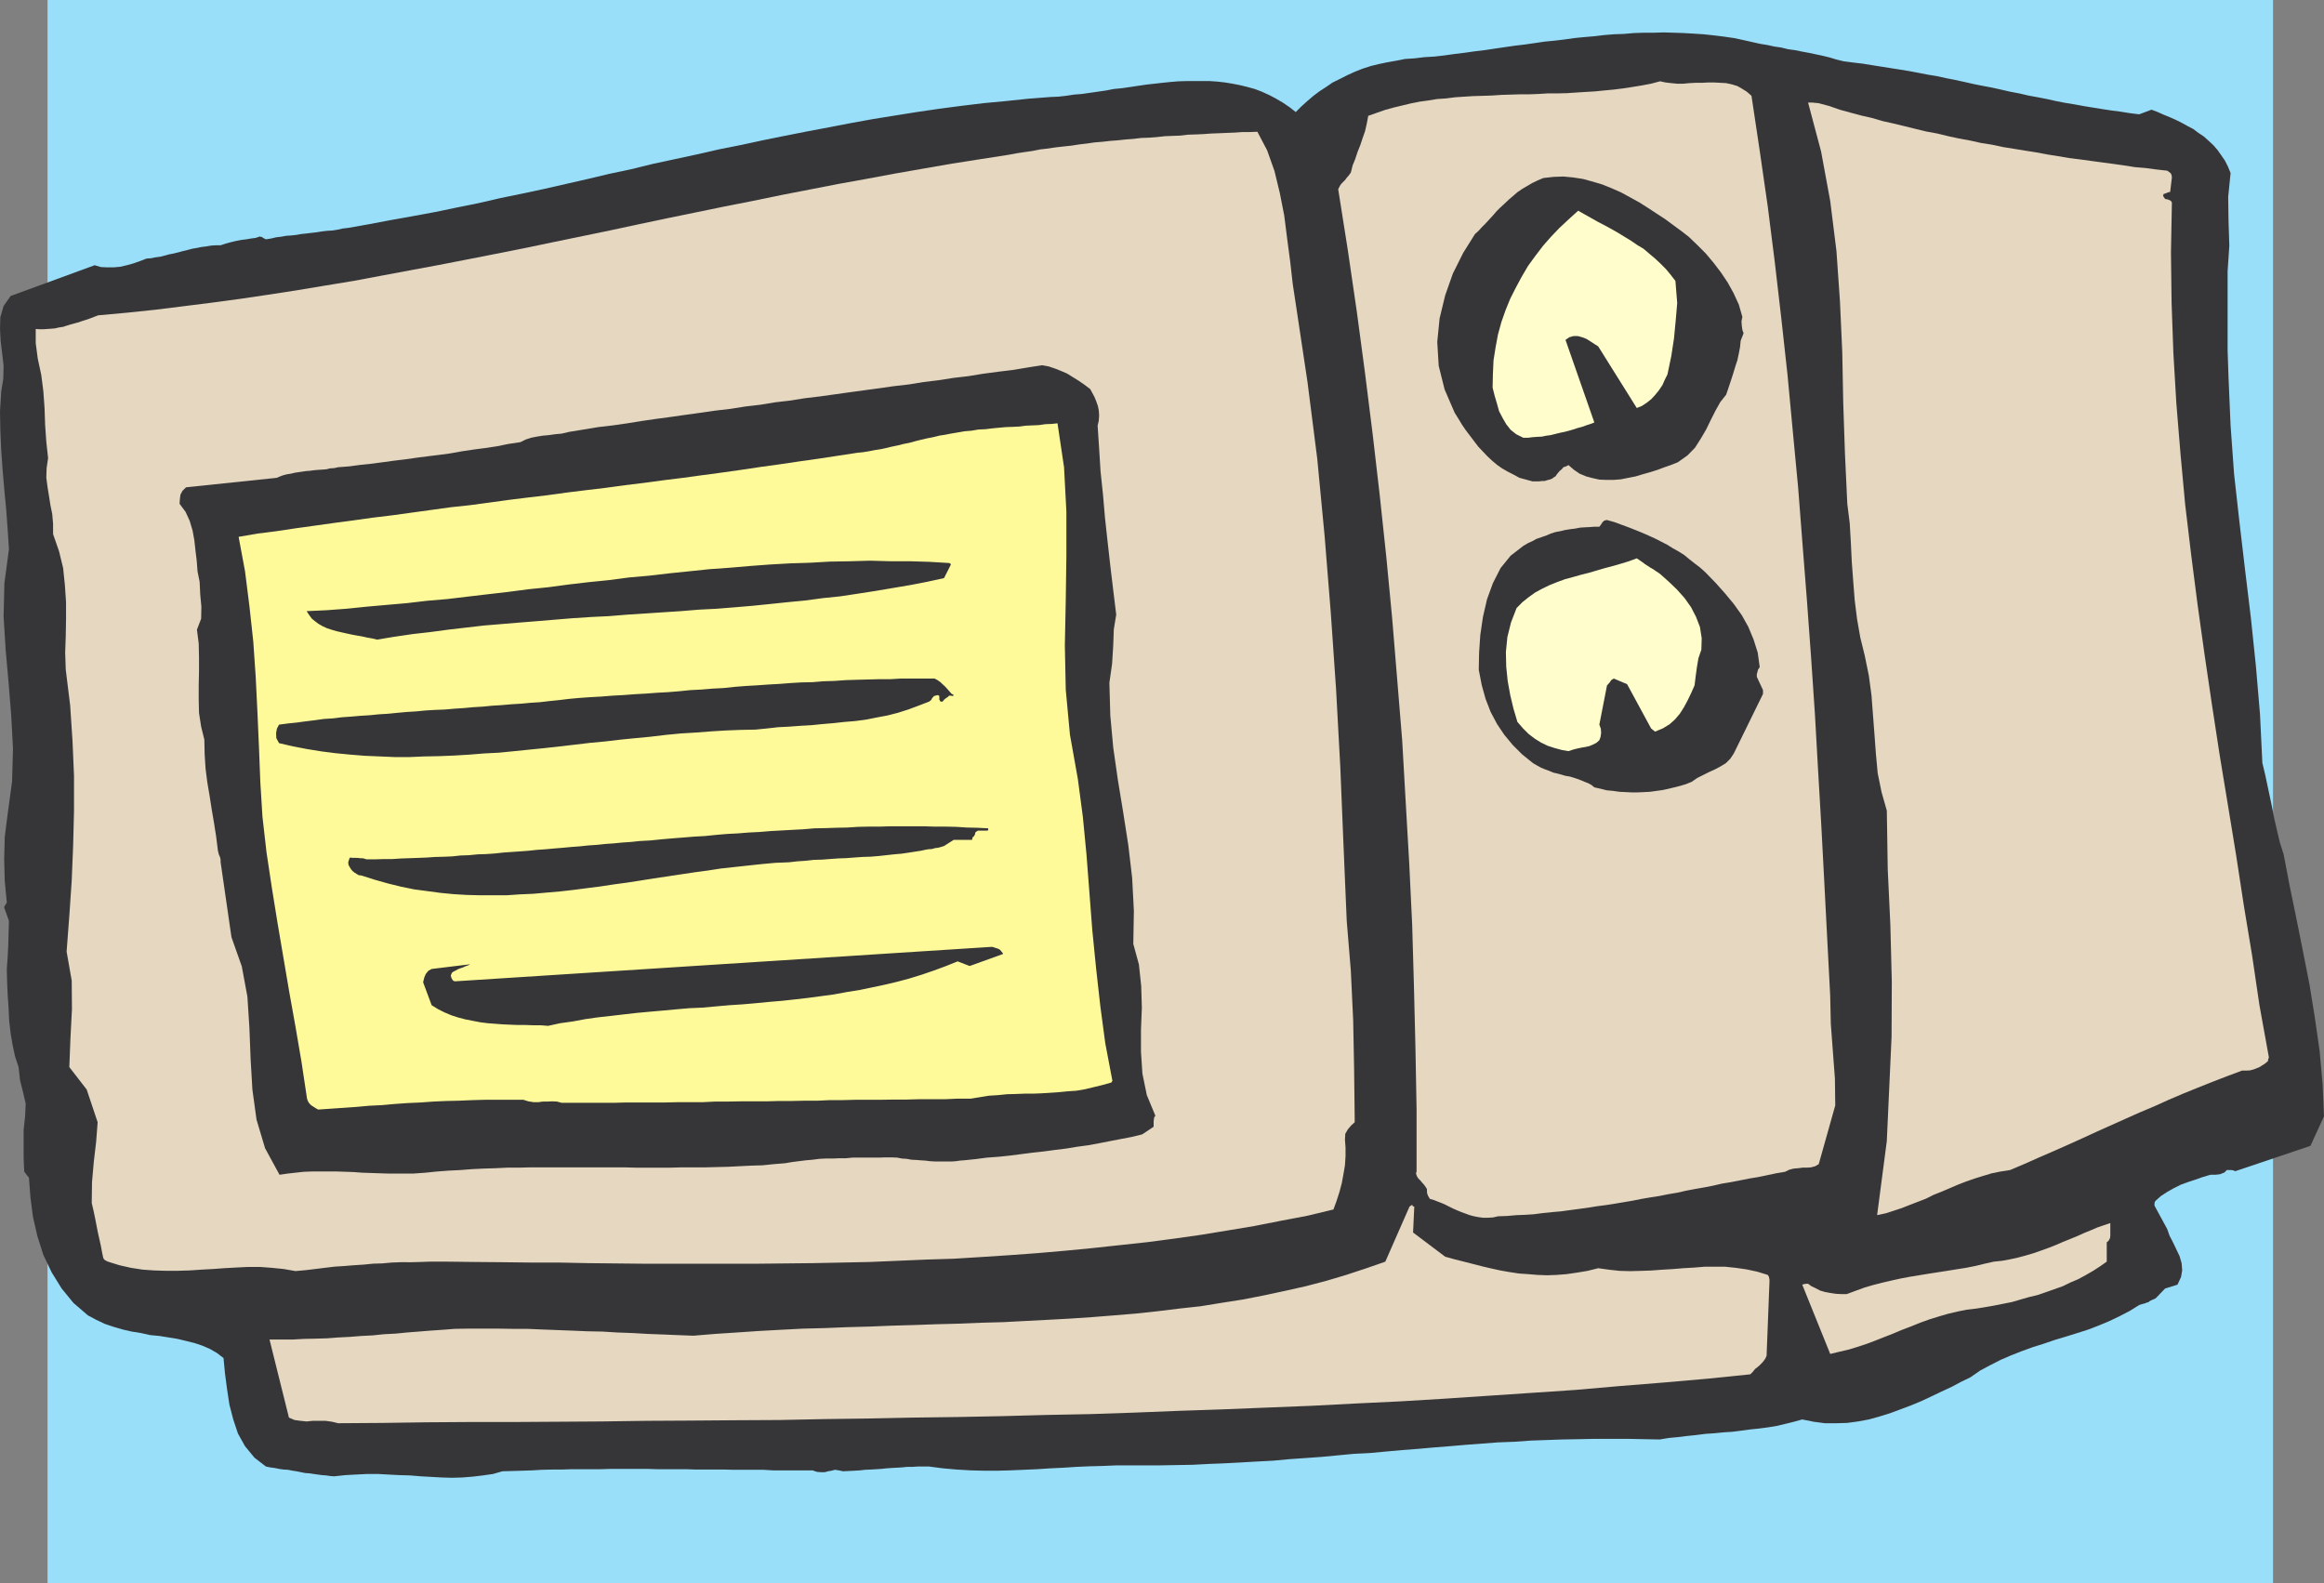 <svg xmlns="http://www.w3.org/2000/svg" width="158.324" height="107.852"><rect width="100%" height="100%" fill="#808080" stroke="none"/><path fill="#99dff9" d="M3.238 107.852h151.614V0H3.238v107.852"/><path fill="#363639" d="m158.324 76.055-.097-2.227-.204-2.25-.32-2.23-.363-2.25-.442-2.25-.441-2.203-.461-2.235-.422-2.207-.262-.824-.199-.844-.18-.781-.144-.746-.16-.762-.164-.766-.156-.738-.184-.765-.16-3.313-.278-3.273-.343-3.293-.399-3.297-.383-3.254-.363-3.25-.238-3.297-.14-3.254-.063-1.887v-5.382l.117-1.747-.055-1.667-.023-1.649.164-1.625-.18-.441-.207-.407-.262-.379-.238-.34-.3-.343-.325-.3-.316-.282-.363-.242-.34-.258-.383-.2-.402-.222-.403-.203-.398-.176-.446-.183-.402-.18-.422-.16-.84.316-.625-.078-.64-.102-.625-.082-.64-.097-.626-.102-.621-.101-.64-.118-.626-.101-.62-.121-.626-.14-.625-.122-.64-.117-.621-.145-.622-.117-.625-.144-.62-.137-.645-.121-.602-.121-.62-.141-.645-.14-.625-.122-.618-.136-.625-.102-.62-.121-.645-.121-.621-.102-.645-.101-.62-.098-.645-.102-.621-.101-.66-.078-.626-.082-.484-.117-.48-.145-.481-.117-.48-.102-.485-.101-.445-.082-.48-.098-.462-.062-.48-.118-.445-.062-.457-.102-.485-.078-.46-.101-.446-.102-.457-.101-.465-.098-.683-.098-.664-.082-.723-.078-.68-.043-.683-.04-.684-.022-.645-.02-.683.02h-.68l-.683.023-.68.059-.664.023-.684.055-.683.082-.684.058-.644.063-.68.097-.684.082-.664.063-.68.101-.683.098-.684.082-.683.098-.684.101-.68.102-.683.082-.688.098-.68.082-.683.097-.68.079-.707.043-.68.082-.624.039-.602.12-.582.102-.586.121-.558.137-.563.18-.523.207-.524.238-.476.242-.524.258-.445.305-.461.3-.422.32-.398.34-.403.364-.383.383-.441-.344-.445-.3-.48-.282-.462-.242-.484-.219-.48-.184-.5-.136-.508-.125-.5-.098-.5-.082-.504-.059-.54-.039h-1.585l-.563.016-.523.043-.563.059-.562.062-.524.059-.562.082-.543.082-.563.082-.562.054-.524.102-.562.082-.54.078-.546.078-.539.043-.54.082-.523.059-.543.023-1.507.117-1.528.16-1.504.141-1.523.184-1.512.199-1.523.223-1.488.238-1.504.242-1.528.277-1.484.286-1.488.28-1.528.302-1.484.3-1.488.32-1.504.301-1.508.344-1.484.32-1.489.32-1.484.364-1.508.32-1.445.344-1.508.344-1.488.34-1.48.316-1.47.301-1.488.344-1.488.3-1.465.305-1.504.278-1.465.261-1.488.281-1.465.262-.383.043-.34.078-.363.059-.383.023-.34.04-.359.058-.363.043-.34.04-.363.038-.32.059-.364.039-.34.023-.34.063-.34.039-.343.082-.344.055-.16-.078-.121-.082-.102-.016-.015-.023-.301.101-.324.043-.32.055-.32.039-.345.066-.34.078-.378.102-.364.121h-.324l-.32.02-.34.058-.324.04-.301.062-.34.058-.3.082-.325.078-.3.082-.321.079-.32.062-.305.082-.3.078-.317.04-.3.062-.302.02-.465.179-.46.16-.422.117-.465.106-.438.039h-.445l-.418-.02-.426-.125-5.722 2.094-.48.68-.224.765-.023.786.043.824.102.84.101.863-.023.887-.137.84L0 28.015l.024 1.343.062 1.371.098 1.364.117 1.344.125 1.324.098 1.347.086 1.305-.31 2.314-.055 2.27.14 2.269.2 2.25.18 2.25.12 2.226-.062 2.25-.3 2.211-.2 1.567-.039 1.523.04 1.488.14 1.465-.078.121-.063.102-.039.078v.023l.325.922-.024.82-.023.848-.04.8-.058.806.02.882.039.887.062.879.04.887.1.863.137.8.165.766.238.723.101.902.204.805.18.781-.04.864-.101.925v1.872l.039.94.023.06.078.101.102.14.12.141.102 1.344.176 1.348.3 1.304.403 1.266.563 1.184.683 1.105.805.984.984.848.563.3.586.278.601.203.618.18.605.14.64.102.626.14.64.06.625.101.602.098.582.14.582.145.539.18.508.222.48.278.442.34.101 1.046.14 1.067.161 1.062.262 1.008.32.961.48.86.645.785.781.601.301.063.3.039.306.062.3.043.301.016.305.062.277.04.301.062.285.058.3.02.278.043.285.04.278.038.281.02.266.039.277.023.762-.082.726-.039.762-.039h.742l.723.04.742.038.723.02.746.062 1.406.078.7.02.706-.02.719-.058.684-.082.687-.098.64-.184.684-.02.664-.019.68-.023.664-.04.684-.015h.64l.664-.023h1.97l.663-.02h2.63l.62.02h1.969l.664.023h1.95l.644.016h2.004l.64.039h2.696l.3.102.282.023h.242l.238-.063.223-.039.242-.062.262.039.3.062.38-.02.382-.019.38-.023.343-.04.383-.015.359-.023.34-.02.363-.039.324-.023.36-.02.363-.02.379-.038h.344l.379-.024h.765l.961.125.926.082.941.055.907.024h.925l.88-.024.925-.039.902-.04.887-.058.902-.043.883-.058.926-.04.902-.023.907-.039h2.953l1.125-.02 1.101-.019 1.106-.058 1.086-.043 1.125-.06 1.086-.062 1.101-.058 1.086-.102 1.125-.078 1.082-.078 1.106-.105 1.082-.102 1.086-.055 1.086-.101 1.125-.102 1.086-.082 1.082-.097 1.101-.086 1.086-.094 2.172-.164 1.125-.043 1.086-.078 1.101-.04 1.082-.038 1.125-.02 1.086-.023h2.192l1.12.023 1.106.02.606-.102.625-.059.64-.078.602-.062.645-.082.601-.04.621-.062.606-.039.62-.078.598-.082.606-.062.601-.079.606-.101.582-.137.582-.144.562-.157.782.157.765.101h.743l.761-.02.746-.1.743-.138.742-.207.703-.218 1.406-.524.723-.3.683-.32.68-.325.684-.317.644-.343.66-.32.664-.462.684-.363.703-.36.703-.304.766-.3.719-.262.765-.239.762-.261.746-.223.762-.238.761-.243.727-.28.719-.302.707-.34.66-.343.645-.402.199-.063.16-.04.14-.054.141-.043.098-.082.125-.058.097-.04.164-.078.641-.668.844-.261.242-.52.078-.46-.039-.485-.14-.48-.22-.462-.222-.464-.238-.461-.164-.461-.864-1.59v-.137l.02-.12.062-.083.36-.32.441-.285.422-.239.484-.242.48-.176.5-.164.509-.18.539-.16h.34l.18-.019.16-.023.124-.059.122-.04.093-.081.086-.098h.3l.122.016.16.062 5.121-1.726.922-2.012"/><path fill="#e5d7c0" d="m154.57 72.04-.644-3.556-.5-3.39-.563-3.399-.523-3.414-.559-3.414-.566-3.433-.52-3.395-.504-3.414-.48-3.434-.441-3.433-.407-3.414-.316-3.434-.281-3.414-.203-3.437-.122-3.414-.043-3.434.063-3.414-.078-.121-.184-.082-.199-.04-.14-.199.038-.14.145-.04.137-.062.164-.039.117-.984-.02-.16-.058-.125-.121-.094-.121-.082-.743-.082-.726-.098-.738-.062-.766-.121-.723-.102-.742-.098-.746-.101-.742-.102-.762-.097-.746-.125-.738-.118-.742-.14-.77-.121-.738-.121-.742-.118-.77-.164-.762-.12-.718-.161-.766-.14-.742-.16-.742-.18-.766-.141-.738-.18-.73-.18-.759-.183-.722-.16-.746-.219-.723-.164-.742-.2-.723-.198-.703-.247-.746-.199-.238-.02-.18-.019h-.285l.886 3.336.622 3.371.425 3.414.239 3.434.156 3.437.066 3.454.117 3.453.16 3.437.165 1.324.078 1.325.062 1.304.098 1.309.102 1.305.16 1.285.222 1.265.301 1.223.281 1.371.18 1.344.102 1.348.101 1.324.098 1.324.121 1.305.262 1.285.36 1.265.062 3.977.18 3.855.097 3.82-.016 3.755-.324 7.105-.66 5.047.582-.125.563-.18.543-.18.562-.222.52-.2.562-.218.523-.262.56-.222.523-.223.562-.242.563-.219.585-.203.579-.18.601-.18.606-.12.625-.098 1.004-.426.98-.438.984-.425.989-.438.984-.445.961-.442 1.969-.882.945-.422 1.004-.422.984-.445.98-.418.99-.403 1-.398 1.003-.387 1.023-.383h.301l.246-.015.239-.063.203-.078.199-.082.183-.117.2-.125.203-.176V72.2l.015-.039.043-.12m-10.804 12.15v-.863l-.422.14-.461.16-.465.2-.441.18-.461.207-.485.2-.484.194-.477.207-.504.2-.5.18-.523.183-.543.16-.523.14-.54.118-.542.101-.563.059-.625.14-.664.16-.617.122-.645.101-.625.102-.64.098-.641.101-.625.102-.621.101-.645.122-.62.136-.602.14-.645.165-.601.176-.606.222-.601.223h-.383l-.36-.02-.382-.058-.344-.063-.34-.097-.316-.164-.286-.137-.222-.164h-.117l-.145.02-.137.038 1.907 4.723.582-.14.625-.145.601-.18.606-.199.601-.223.602-.238.62-.242.622-.262.625-.238.644-.262.618-.222.644-.2.625-.183.664-.157.617-.125.668-.078.602-.097.582-.102.602-.12.62-.122.563-.164.625-.18.578-.136.586-.204 1.125-.398.54-.262.523-.222.523-.286.48-.277.462-.3.464-.325v-1.324l.043-.024.094-.093.086-.164.02-.16m-18.739-8.879-.023-1.825-.14-1.867-.141-1.887-.04-1.89-.199-3.817-.199-3.836-.203-3.859-.223-3.832-.218-3.86-.262-3.874-.281-3.856-.301-3.836-.3-3.875-.364-3.84-.36-3.836-.421-3.832-.442-3.816-.48-3.797-.547-3.793-.563-3.758-.32-.28-.32-.2-.32-.184-.383-.117-.383-.082-.399-.023-.402-.02h-.445l-.399.02h-.426l-.441.023-.422.04h-.398l-.403-.04-.379-.043-.386-.082-.621.164-.641.121-.625.102-.64.098-.626.078-.66.062-.625.063-.664.039-.62.039-.642.043-.664.015h-.625l-.66.04-.625.023h-.64l-.625.02-.618.019-.644.043-.625.02-.64.019-.626.039-.601.04-.645.081-.601.04-.602.1-.578.079-.606.121-.582.14-.585.141-.579.16-.586.204-.562.199-.098.523-.12.524-.161.46-.16.481-.184.46-.16.485-.18.442-.12.484-.141.2-.14.16-.122.164-.102.097-.117.121-.082.098-.078.14-.082.16.66 4.18.61 4.176.558 4.176.52 4.16.484 4.18.442 4.152.402 4.2.344 4.18.34 4.16.238 4.175.242 4.2.2 4.175.12 4.18.102 4.191.078 4.219v4.2l-.04.16.063.183.098.156.125.121.137.164.125.137.117.164.082.137v.164l.016.14.062.16.121.2.281.082.243.097.28.106.263.117.238.121.285.14.277.122.285.117.278.102.285.105.3.078.302.059.3.039h.32l.36-.02.344-.078.62-.023.622-.055.605-.023.602-.04.621-.081.625-.063.606-.054.601-.082.617-.082.602-.082.605-.098.625-.082.621-.098.606-.101.601-.102.602-.12.602-.103.62-.097.602-.121.606-.102.62-.14.626-.118.601-.105.602-.117.601-.14.606-.099.64-.125.602-.12.602-.098.601-.125.645-.137.605-.102.281-.14.301-.078.301-.024.3-.039h.282l.3-.02.282-.077.242-.141 1.125-4m-4.48 11.953v-.082l-.02-.102-.02-.098-.077-.125-.707-.218-.742-.16-.7-.102-.746-.078h-1.426l-.703.058-.746.043-.699.059-.742.043-.727.055-.699.023-.746.02-.723-.02-.703-.078-.742-.102-.723.18-.726.121-.7.102-.683.054-.66.024-.645-.024-.64-.054-.625-.043-.645-.098-.601-.105-.625-.137-.602-.14-.64-.165-.626-.16-.64-.16-.645-.18-2.187-1.648.082-1.766-.102-.02-.02-.081h-.062l-.14.101-1.649 3.754-1.34.465-1.328.437-1.367.407-1.383.363-1.41.316-1.402.301-1.45.285-1.425.223-1.465.238-1.465.16-1.469.18-1.484.16-1.508.125-1.484.117-1.504.102-1.512.082-1.504.078-1.547.082-1.504.04-1.527.062-1.508.039-1.547.055-1.504.043-1.527.062-1.504.04-1.527.062-1.508.039-1.488.078-1.504.082-1.485.101-1.488.098-1.465.121-1.047-.039-1.023-.043-1.043-.039-1.027-.059-1.043-.039-1.028-.062-1.02-.02-1.023-.043-1.027-.039-1.023-.039-1.004-.043H34.91l-.984-.016h-1.973l-.98.016-.801.063-.848.058-.785.063-.8.062-.782.078-.785.04-.785.081-.781.04-.786.062-.78.04-.766.058-.782.023-.785.016-.777.043h-1.57l1.324 5.32.382.164.403.055.422.043.422-.043h.867l.437.062.422.102 2.973-.02 3.012-.043 3.011-.02h2.977l3.012-.019 3.007-.02 3.035-.042 2.993-.016 3.011-.023 3.036-.016 3.03-.062 2.993-.04 3.035-.062 3.012-.039 3.035-.059 3.031-.082 3.012-.058 3.031-.102 2.996-.12 3.028-.102 3.015-.122 3.012-.12 3.012-.157 3.015-.144 2.989-.18 2.996-.2 3.015-.202 2.97-.2 2.991-.261 2.973-.239 2.992-.261 2.95-.301.183-.184.14-.18.184-.14.137-.121.14-.14.122-.141.125-.18.078-.18.199-5.101"/><path fill="#363639" d="m120.105 47.016-.421-.903v-.183l.039-.14.039-.161.12-.18-.136-.984-.285-.903-.36-.863-.44-.785-.544-.762-.601-.726-.645-.723-.722-.742-.34-.3-.364-.278-.363-.285-.34-.282-.383-.242-.398-.222-.383-.239-.422-.218-.402-.204-.438-.199-.464-.203-.442-.18-.465-.183-.48-.176-.5-.184-.504-.14-.164.043-.117.097-.102.16-.12.16h-.34l-.321.024-.32.016-.344.023-.32.063-.32.039-.364.058-.32.078-.344.063-.32.102-.325.14-.296.102-.344.117-.301.164-.3.137-.302.18-.863.667-.683.84-.524 1.028-.402 1.101-.278 1.207-.18 1.227-.081 1.203-.024 1.164.203 1.047.262.941.344.887.437.824.485.723.582.703.64.64.747.602.277.16.262.145.285.117.277.102.285.12.278.063.285.078.261.078.278.043.262.078.238.079.285.105.238.102.242.093.223.121.2.164.44.098.403.102.422.039.441.062.403.02.422.02h.441l.426-.02.394-.02.446-.062.402-.055.398-.086.403-.098.402-.101.402-.121.383-.156.38-.262.804-.403.402-.183.38-.2.362-.222.301-.3.242-.364 1.989-4.055v-.261m-1.325-24.321-.082-.222-.039-.282-.02-.3.06-.301-.243-.844-.36-.781-.402-.727-.46-.683-.504-.66-.524-.625-.582-.583-.582-.558-.5-.387-.543-.398-.543-.403-.582-.379-.582-.382-.602-.383-.625-.344-.62-.34-.626-.277-.66-.266-.664-.199-.664-.18-.66-.101-.664-.063-.68.024-.687.078-.38.16-.382.184-.34.199-.344.203-.32.219-.3.261-.282.239-.3.285-.282.258-.262.261-.242.282-.258.28-.242.263-.242.242-.238.261-.243.22-.804 1.284-.703 1.407-.524 1.488-.379 1.566-.16 1.606.098 1.625.402 1.61.684 1.585.261.418.243.402.261.383.278.364.285.378.277.364.301.32.324.34.32.3.34.286.34.238.387.223.398.203.403.219.441.12.445.122h.438l.203-.024h.184l.16-.054.18-.043.16-.059.14-.105.098-.055.082-.121.098-.125.101-.117.145-.121.117-.141.184-.059.16-.086.379.325.382.261.442.184.441.117.461.102.485.02h.48l.5-.04.508-.101.5-.098.48-.145.5-.14.508-.16.48-.18.461-.16.446-.18.656-.465.508-.52.398-.624.364-.621.324-.665.316-.625.324-.578.399-.504.164-.48.16-.48.156-.485.145-.48.14-.422.098-.461.082-.426.043-.437.117-.305.04-.098.042-.12"/><path fill="#fffdcc" d="m115.906 44.266.024-.786-.121-.765-.262-.68-.34-.66-.441-.625-.524-.586-.562-.539-.606-.54-.219-.144-.238-.164-.207-.117-.18-.12-.16-.102-.18-.137-.18-.125-.202-.137-.54.2-.523.16-.562.163-.524.137-.562.164-.543.16-.563.141-.562.16-.52.14-.543.2-.5.2-.504.245-.484.262-.437.316-.426.34-.399.403-.379.984-.246.988-.101 1.024.023 1.004.102.984.176.965.222.922.262.883.387.445.379.379.421.32.418.262.461.222.485.157.465.125.46.082.32-.106.305-.078.301-.062.239-.04.261-.058.239-.102.242-.12.199-.18.082-.223.039-.277-.02-.286-.101-.277.523-2.676.079-.078.101-.12.106-.157.175-.106.907.383 1.644 3.032h.024l.058.062.059.043.12.094.524-.215.465-.285.356-.317.343-.402.282-.445.261-.485.239-.5.222-.504.078-.64.082-.602.102-.601.2-.582m-1.645-23.621-.121-1.504-.344-.446-.317-.379-.363-.363-.363-.34-.383-.32-.402-.344-.438-.262-.402-.277-.461-.281-.426-.262-.46-.262-.442-.242-.461-.238-.461-.262-.441-.246-.461-.262-.625.567-.645.601-.582.606-.543.621-.52.68-.5.687-.425.723-.399.742-.386.762-.32.785-.282.8-.238.864-.16.863-.141.887-.043.922-.02.945.141.563.16.539.14.504.243.464.242.418.301.383.379.301.484.242h.325l.3-.039.317-.023.324-.016.3-.062.302-.04.32-.081.324-.079.3-.062.302-.078.28-.082.306-.102.3-.078.278-.101.3-.098.262-.102-1.965-5.625.258-.18.281-.081h.301l.301.082.3.117.286.183.277.18.223.14 2.629 4.2.344-.14.34-.223.3-.239.281-.304.243-.301.242-.36.16-.363.18-.36.261-1.25.184-1.202.117-1.223.102-1.187"/><path fill="#e5d7c0" d="m92.29 76.262-.04-3.375-.063-3.36-.16-3.39-.28-3.395-.224-5.262-.214-5.222-.286-5.266-.363-5.258-.422-5.242-.5-5.242-.664-5.223-.781-5.199-.223-1.469-.176-1.547-.207-1.562-.199-1.57-.3-1.528-.364-1.504-.5-1.406-.664-1.265-.52.02h-.503l-.543.038-.524.02-.539.023-.523.02-.54.039-.523.023-.504.016-.523.062-.54.02-.523.02-.543.062-.52.039-.546.02-.52.062-.523.039-.543.058-.52.04-.546.062-.516.04-.523.077-.543.063-.524.082-.543.058-.52.059-.546.082-.52.059-.52.105-.546.078-.52.078-.543.102-1.93.3-1.948.305-1.95.34-1.945.34-1.945.363-1.91.344-1.946.379-1.949.379-1.95.402-1.948.383-1.95.402-1.945.399-1.926.406-1.949.418-3.898.805-1.93.402-1.926.383-1.95.383-1.948.379-1.95.363-1.925.36-1.93.362-1.945.32-1.93.321-1.95.3-1.905.282-1.95.262-1.925.242-1.91.238-1.95.203-1.926.176-.28.106-.263.101-.28.098-.263.082-.28.098-.24.062-.284.078-.262.082-.238.078-.278.04-.261.062-.246.023-.278.02-.285.02h-.258l-.261-.02v.965l.14 1.062.238 1.106.141 1.101.082 1.149.04 1.164.081 1.144.121 1.106-.101.683-.02.66.082.621.098.602.101.645.122.601.058.664v.703l.406 1.168.278 1.14.12 1.165.079 1.164v1.148l-.02 1.165-.039 1.125.04 1.164.3 2.433.16 2.43.102 2.367v2.371l-.059 2.367-.097 2.395-.164 2.406-.184 2.434.348 1.984.015 1.95-.101 1.949-.078 1.988 1.183 1.527.746 2.23-.101 1.325-.16 1.367-.122 1.387-.019 1.426.117.5.106.5.097.503.098.5.105.465.102.461.078.422.078.379.043.082.078.082.078.04.122.058.785.246.78.176.81.125.777.054.785.024h.805l.824-.024.785-.054.8-.043.802-.059.785-.043.805-.04h.824l.8.06.805.081.805.141.664-.059.68-.082.664-.082.644-.078.66-.043.664-.054.665-.043.64-.063.645-.02.64-.058.64-.023H28l.621-.016.625-.023h1.266l1.906.023 1.89.016 1.926.023h1.891l1.926.04 1.906.019 1.93.02h7.672l1.925-.02 1.95-.02 1.89-.039 1.906-.039 1.93-.082 1.926-.082 1.89-.059 1.887-.117 1.91-.125 1.883-.137 1.887-.164 1.871-.18 1.867-.202 1.848-.2 1.851-.242 1.844-.262 1.832-.3 1.805-.301 1.824-.36 1.79-.34 1.765-.425.207-.563.2-.62.16-.602.116-.625.102-.602.04-.62v-.583l-.04-.543.023-.402.176-.301.223-.262.242-.218v-.2"/><path fill="#363639" d="M78.594 76.418v-.04l.015-.116.024-.145.078-.101-.582-1.403-.301-1.465-.098-1.488v-1.508l.059-1.488-.043-1.48-.156-1.473-.383-1.402.039-2.25-.117-2.25-.262-2.227-.348-2.234-.359-2.184-.32-2.234-.2-2.188-.062-2.226.184-1.29.078-1.246.039-1.101.164-1.004-.203-1.668-.2-1.668-.183-1.625-.18-1.648-.136-1.586-.165-1.563-.097-1.57L74.777 29l.078-.34.024-.363-.024-.34-.062-.3-.121-.345-.117-.28-.282-.524-.402-.301-.402-.277-.422-.262-.36-.223-.422-.18-.402-.16-.422-.14-.46-.082-1.005.16-.984.164-1.004.121-1.023.137-1.004.164-1.008.117-1.02.16-1.007.121-1.004.164-1.024.118-1.004.144-1.023.137-1.024.14-1.007.141-1.004.14-1.024.122-1.004.16-1.003.117-1.024.168-1.008.117-1.004.16-1.023.118-1.004.144-1.004.14-.984.141-1.024.137-1.004.145-.984.16-.98.14-1.008.118-.985.164-.988.16-.52.121-.437.04-.445.062-.422.039-.383.062-.398.078-.364.121-.363.18-.82.121-.782.16-.785.117-.808.106-.782.117-.78.14-.782.106-.766.094-.785.101-.738.106-.785.094-.766.105-.762.102-.761.078-.742.101-.766.059-.281.062-.278.016-.246.063-.277.02-.285.019-.278.023-.285.04-.262.019-.261.039-.278.039-.242.039-.261.062-.262.04-.238.062-.223.082-.238.098-6.168.644-.243.238-.14.262-.04.324-.019.301.403.54.28.605.2.664.121.66.078.703.086.703.055.723.144.719.04.847.078.844-.016.82-.285.746.12.942.02.965v.945l-.02.941v.97l.02.901.145.942.219.887.02.984.062.98.117.926.16.946.14.902.16.941.145.926.118.945.062.262.078.18.043.16v.18l.742 5.125.703 1.988.383 2.066.137 2.133.082 2.125.121 2.07.281 2.047.582 1.95.985 1.808.562-.082.524-.058.562-.063.559-.02h1.707l.586.02.562.02.582.043 1.746.058h1.727l.824-.058.785-.082.801-.06.781-.038.809-.063.8-.039.782-.023.824-.04h.8l.786-.019h6.367l.801.02h2.352l.804-.02h1.567l.785-.02.781-.019.762-.039.785-.039.785-.023.762-.078.781-.063.484-.082.461-.059.465-.058.461-.04.48-.062.446-.02h.457l.461-.019h.426l.46-.043h1.79l.422-.015h.457l.367.015.316.063.324.02.34.062.325.015.3.024.32.02.301.038.325.02h1.18l.284-.02.262-.039.278-.02.785-.081.78-.102.786-.058.785-.082.762-.098.766-.102.777-.082.746-.101.766-.094.761-.125.723-.098.766-.14.738-.145.726-.14.723-.137.742-.18.785-.523v-.344"/><path fill="#fffa99" d="m75.781 73.625-.484-2.55-.34-2.552-.285-2.55-.258-2.59-.398-5.18-.246-2.55-.34-2.571-.54-3.031-.285-3.059-.062-3.027.062-3.055.043-3.035v-3.012l-.16-3.031-.445-2.992-.402.043-.418.015-.446.063-.421.02-.458.019-.445.059-.46.023-.466.016-.476.043-.445.043-.481.058-.46.02-.485.082-.48.039-.446.078-.48.082-.399.078-.402.062-.403.102-.422.082-.402.094-.406.101-.379.106-.398.078-.403.101-.383.079-.402.097-.402.086-.383.059-.402.078-.38.062-.402.04-1.304.199-1.329.203-1.3.183-1.348.2-1.305.18-1.324.198-1.305.184-1.347.18-1.309.18-1.32.163-1.328.18-1.324.16-1.31.18-1.347.16-1.3.16-1.329.184-1.324.156-1.324.164-1.305.18-1.347.18-1.305.14-1.324.184-1.309.18-1.305.18-1.324.16-1.304.183-1.325.176-1.308.183-1.305.18-1.324.2-1.29.163-1.3.223.437 2.348.301 2.39.262 2.41.164 2.391.117 2.39.106 2.41.093 2.391.145 2.348.277 2.43.364 2.41.382 2.367.403 2.375.402 2.367.422 2.348.402 2.352.36 2.39.02.145.038.117.063.14.097.122.102.097.32.203.14.079 1.727-.118.887-.062.84-.078.887-.043.863-.078.883-.063.887-.039.859-.062.887-.04.882-.02.887-.038.863-.024h2.63l.34.106.363.058h.32l.3-.043h.34l.301-.015.324.015.32.086h3.516l.864-.023h2.629l.867-.02h1.726l.864-.043h.882l.864-.015h1.75l.863-.024h.844l.863-.019h.887l.86-.04h.882l.863-.023h1.727l.863-.015h.887l.863-.024h1.766l.863-.039h.887l.62-.101.602-.098.625-.039.602-.062.601-.016.602-.023h.586l.601-.024 1.165-.078.601-.059.582-.039.586-.101.602-.145.578-.14.625-.176v-.024l.043-.058.02-.02v-.023"/><path fill="#363639" d="m68.227 64.832-.098-.121-.14-.078-.2-.063-.203-.062-36.613 2.351-.121-.062-.102-.176-.04-.164.079-.184.102-.078.16-.078.144-.082.156-.062.184-.059.16-.078.18-.062.16-.079-2.629.32-.223.122-.18.223-.1.238-.079.324.582 1.563.422.261.441.223.48.203.485.156.461.121.52.102.508.098.5.062.52.04.503.038.543.024.5.02h.523l.524.019h.5l.504.039.824-.18.863-.12.864-.161.863-.121.883-.098.863-.101.887-.102.902-.082.883-.078.883-.082.902-.078.906-.04.883-.081.926-.082.902-.059.906-.078.88-.086.925-.078.887-.098.883-.101.902-.121.863-.117.887-.164.879-.141.863-.18.848-.18.84-.199.824-.222.848-.262.82-.281.824-.305.785-.316.82.316 2.168-.781.102-.04v-.042l-.04-.04-.062-.078m-.902-8.398-.746-.04-.719-.015-.722-.047-.746-.016h-.762l-.727-.023h-2.226l-.723.023h-.765l-.739.016-.726.047-.762.015-.723.024-.765.015-.723.063-.762.04-.742.042-.742.04-.746.062-.762.039-.723.058-.765.04-.723.062-.762.078-.726.04-.762.062-.742.058-.723.063-.761.078-.727.039-.578.062-.602.04-.586.058-.578.04-.586.062-.582.039-.582.062-.582.043-.582.055-.582.047-.586.055-.582.039-.582.062-.582.043-.582.04-.543.038-.582.063-.582.04-.582.019-.586.058-.578.02-.586.062-.578.024-.586.015-.578.04-.586.023-.563.02-.578.019-.586.039h-.582l-.601.02h-.586l-.18-.06-.16-.019h-.117l-.125-.02H24l-.156-.023v.024l-.04.039-.042.137-.04.125.02.18.078.14.102.164.101.117.121.098.16.101.141.082.18.02.883.281.925.262.887.218.902.184.88.117.906.121.882.086.907.055.925.023h1.782l.906-.062.926-.04.902-.081.902-.078.903-.102.93-.121.921-.117.922-.14.906-.122.903-.14.906-.145.945-.14.903-.137.941-.141.906-.121.903-.14.941-.102.902-.098.95-.102.902-.082.945-.039.54-.062.585-.04.563-.062.539-.015.562-.043.563-.04.543-.019.562-.043.563-.04.523-.015.563-.047.523-.058.54-.059.5-.043.523-.078.504-.078.28-.043.282-.062.223-.04.238-.015.223-.063.199-.023.203-.055.2-.062.663-.422h1.246l.04-.16.015-.04h.043l.102-.163.02-.137.081-.063.098-.062h.543l.16-.016v-.144m-2.347-9.079-.164-.101-.137-.16-.125-.14-.16-.177-.18-.164-.14-.136-.2-.141-.2-.106H61.38l-.742.043h-.742l-.766.02-.742.02-.762.023-.766.055-.761.023-.743.062-.765.016-.723.043-.762.059-.761.043-.766.054-.742.043-.766.059-.761.082-.762.04-.742.062-.766.039-.762.078-.761.062-.746.04-.762.058-.781.043-.77.059-.738.039-.766.062-.785.043-.762.055-.664.062-.64.078-.66.067-.665.078-.625.04-.66.062-.664.039-.64.058-.665.04-.625.062-.66.039-.664.062-.62.04-.665.058-.625.024-.66.039-.645.062-.644.04-.64.058-.622.062-.644.04-.621.062-.641.04-.625.054-.617.043-.625.078-.625.039-.606.086-.64.078-.602.082-.602.062-.601.079-.145.277-.054.3.015.344.184.34.965.223.941.18.984.16.985.125 1.004.097.98.078 1.008.043 1.004.043h1.023l1.004-.043 1.008-.019 1-.04 1.043-.062 1.008-.082 1.043-.054 1.023-.102 1.028-.105 1.023-.102 1.047-.117 1.043-.121 1.023-.121 1.047-.098 1.024-.121 1.02-.102 1.027-.097 1.043-.125 1.027-.098 1.023-.062 1.02-.078 1.008-.063 1.023-.039 1.004-.02.785-.078.762-.086.765-.039.786-.058.718-.04.762-.077.746-.063.742-.082.723-.059.742-.097.723-.145.746-.14.703-.18.703-.223.7-.261.726-.278.137-.105.078-.14.125-.138.242-.062.102.039.015.105v.16l.082.141h.14l.079-.105.101-.094.184-.125.078-.082h.121l.14.023.063-.062m-.204-8.879v-.016l-.02-.063-.062-.015v-.024l-1.363-.082L62 38.238h-1.363l-1.364-.039-1.367.04-1.367.023-1.367.078-1.363.043-1.368.078-1.367.102-1.363.117-1.367.097-1.387.145-1.363.14-1.367.16-1.383.122-1.367.18-1.387.14-1.363.16-1.368.184-1.386.14-1.364.18-1.386.16-1.364.16-1.37.164-1.387.118-1.364.16-1.367.12-1.383.122-1.367.14-1.363.102-1.367.063.164.254.195.261.2.164.245.184.278.16.3.14.301.098.344.102.34.078.363.082.363.078.34.063.364.062.343.078.34.059.317.078 1.207-.2 1.226-.179 1.203-.137 1.227-.164 1.203-.14 1.207-.14 1.227-.102 1.222-.102 1.227-.098 1.203-.101 1.246-.102 1.207-.078 1.203-.058 1.246-.102 1.203-.078 1.227-.082 1.207-.078 1.242-.102 1.207-.062 1.227-.098 1.203-.102 1.183-.12 1.207-.126 1.223-.117 1.188-.16 1.18-.121 1.19-.18 1.184-.183 1.184-.2L62 39.863l1.148-.222 1.165-.254.46-.91"/></svg>
